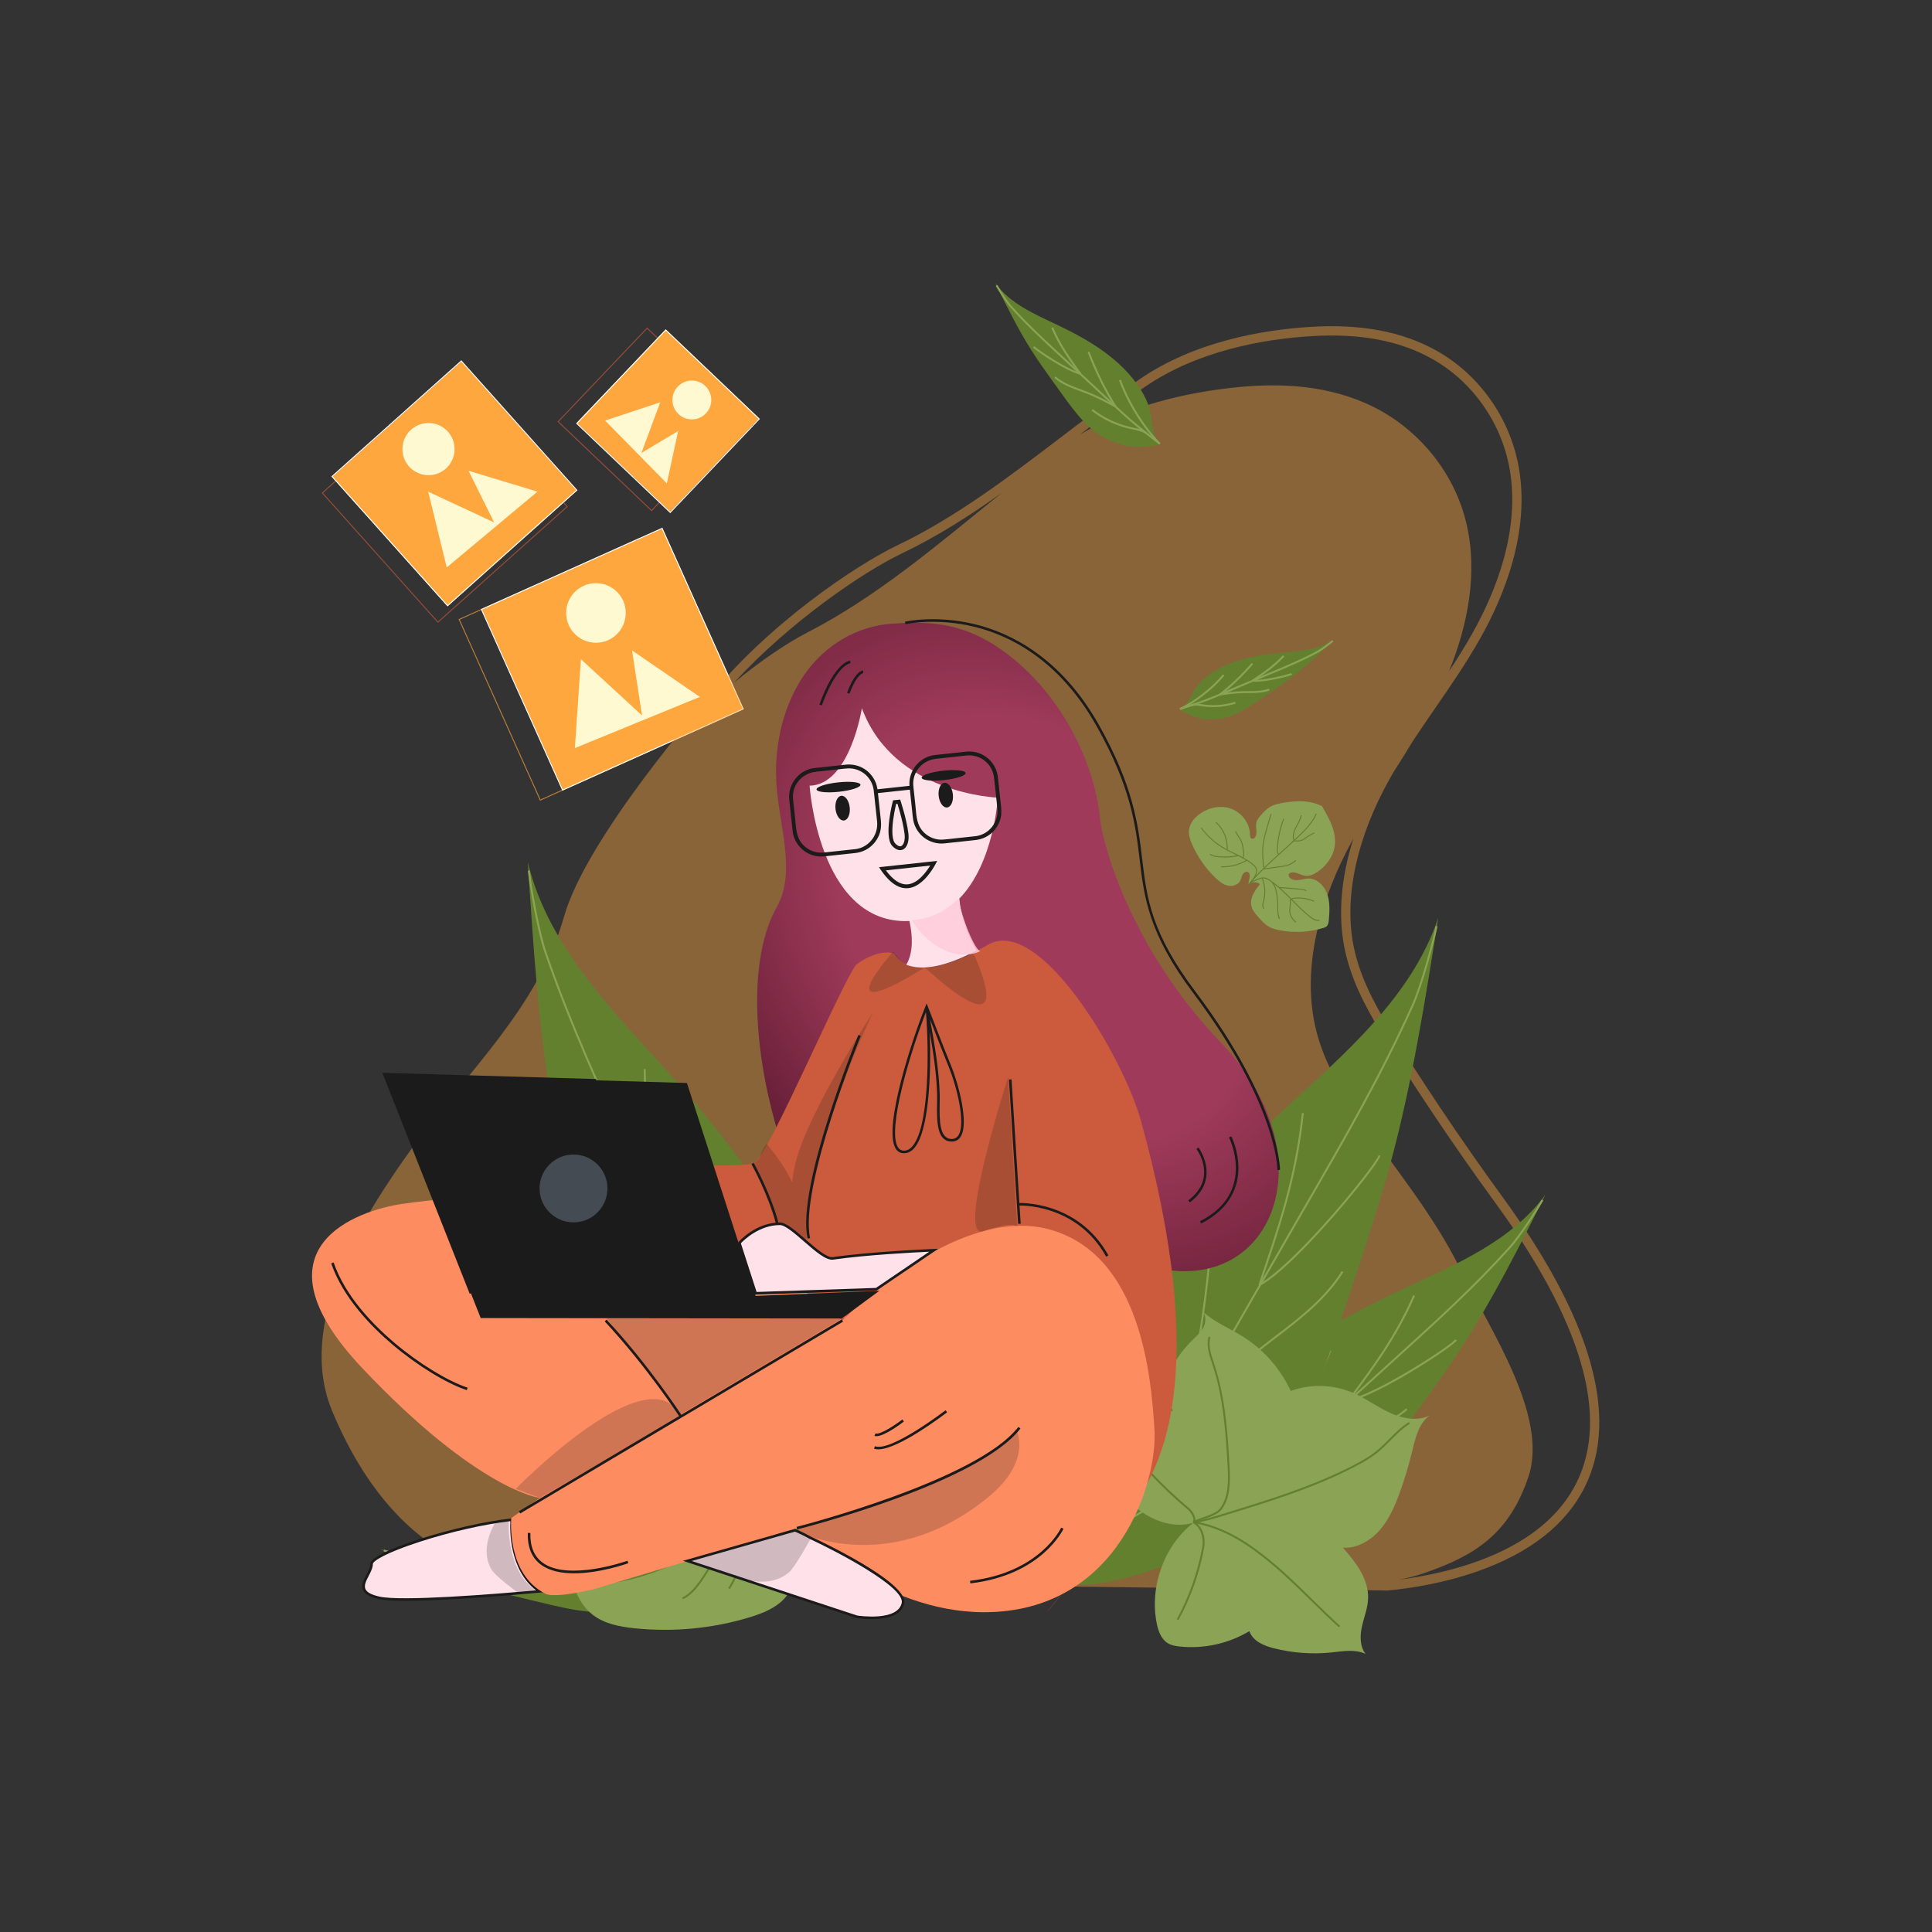 <svg width="648" height="648" viewBox="0 0 648 648" fill="none" xmlns="http://www.w3.org/2000/svg">
<rect x="0" y="0" width="648" height="648" fill="#333333" stroke="none"/>
<path opacity="0.65" d="M181.129 268.563L153.793 207.677L153.942 207.612L214.682 180.341L242.018 241.227L241.869 241.292L181.129 268.563ZM154.217 207.839L181.288 268.136L241.584 241.065L214.514 180.769L154.217 207.839Z" fill="#FFA73F"/>
<path d="M222.165 177.242L161.573 204.447L188.777 265.038L249.369 237.834L222.165 177.242Z" fill="#FFA73F"/>
<path d="M188.603 265.207L161.268 204.321L161.417 204.256L222.154 176.985L249.49 237.871L249.341 237.936L188.603 265.207ZM161.695 204.483L188.765 264.779L249.062 237.709L221.992 177.412L161.695 204.483Z" fill="white"/>
<path d="M199.885 215.58C205.404 215.58 209.877 211.106 209.877 205.588C209.877 200.069 205.404 195.595 199.885 195.595C194.367 195.595 189.893 200.069 189.893 205.588C189.893 211.106 194.367 215.58 199.885 215.58Z" fill="#FFF9D1"/>
<path d="M234.728 233.746L211.993 218.146L215.343 239.97L194.834 221.094L192.825 250.909L234.728 233.746Z" fill="#FFF9D1"/>
<path opacity="0.65" d="M146.859 208.912L146.753 208.792L107.892 165.318L108.012 165.211L151.486 126.35L151.593 126.47L190.454 169.944L190.334 170.051L146.859 208.912ZM108.349 165.344L146.885 208.455L189.997 169.918L151.46 126.807L108.349 165.344Z" fill="#CB5B3C"/>
<path d="M154.73 121.192L111.375 159.942L150.125 203.298L193.48 164.548L154.73 121.192Z" fill="#FFA73F"/>
<path d="M150.099 203.397L149.993 203.278L111.132 159.803L111.252 159.696L154.726 120.836L154.833 120.956L193.694 164.43L193.574 164.537L150.099 203.397ZM111.592 159.826L150.129 202.937L193.24 164.401L154.703 121.289L111.592 159.826Z" fill="white"/>
<path d="M143.723 159.379C148.555 159.379 152.471 155.462 152.471 150.631C152.471 145.799 148.555 141.883 143.723 141.883C138.892 141.883 134.975 145.799 134.975 150.631C134.975 155.462 138.892 159.379 143.723 159.379Z" fill="#FFF9D1"/>
<path d="M180.257 164.896L157.156 157.901L165.729 175.226L143.616 164.909L149.84 190.318L180.257 164.896Z" fill="#FFF9D1"/>
<path opacity="0.65" d="M218.557 171.493L186.971 141.423L217.041 109.836L248.628 139.906L218.557 171.493ZM187.427 141.41L218.544 171.033L248.168 139.916L217.051 110.293L187.427 141.41Z" fill="#CB5B3C"/>
<path d="M254.61 140.337L223.262 110.491L193.416 141.839L224.764 171.685L254.61 140.337Z" fill="#FFA73F"/>
<path d="M224.804 172.115L193.217 142.045L223.288 110.458L254.871 140.528L224.804 172.115ZM193.677 142.035L224.794 171.658L254.418 140.541L223.301 110.918L193.677 142.035Z" fill="white"/>
<path d="M232.049 140.665C235.646 140.665 238.561 137.749 238.561 134.152C238.561 130.555 235.646 127.64 232.049 127.64C228.452 127.64 225.536 130.555 225.536 134.152C225.536 137.749 228.452 140.665 232.049 140.665Z" fill="#FFF9D1"/>
<path d="M223.651 162.117L227.458 144.553L215.116 151.953L221.447 134.927L202.966 141.066L223.651 162.117Z" fill="#FFF9D1"/>
<path opacity="0.42" d="M503.554 400.905C490.481 383.02 474.848 359.685 465.536 344.163C460.65 336.017 455.858 327.068 453.905 316.83C450.817 300.656 455.084 281.021 465.925 261.543C466.398 260.69 466.884 259.848 467.373 259.006C469.56 255.555 471.738 252.098 473.857 248.592C476.322 244.85 478.846 241.182 481.331 237.576C486.518 230.05 491.884 222.267 496.536 214.005C504.52 199.821 513.229 178.369 509.403 156.729C506.512 140.38 496.277 125.803 482.025 117.738C470.477 111.203 456.519 108.556 439.354 109.648C423.41 110.662 400.522 114.55 382.051 127.319C373.225 133.42 364.477 140.085 356.018 146.529C338.58 159.813 320.546 173.551 301.233 182.765C287.058 189.527 257.088 209.657 237.009 234.881C237.009 234.881 196.827 280.474 189.171 307.46C180.51 338 156.563 359.63 138.656 384.432C120.748 409.235 99.199 444.113 111.472 473.432C134.058 527.388 171.069 530.582 186.047 530.025L465.458 533.463C473.387 532.701 484.26 530.978 495.334 527.112C513.109 520.905 525.308 511.334 531.584 498.662C543.228 475.172 533.797 442.283 503.554 400.905ZM271.071 211.987C263.998 215.629 255.293 221.483 246.175 228.981C264.633 208.844 289.309 191.908 302.574 185.581C314.144 180.06 325.212 172.977 335.952 165.35C314.931 182.308 294.341 200.008 271.071 211.987ZM415.164 129.856C397.687 131.576 378.293 136.213 362.235 145.719C369.308 140.344 376.55 134.917 383.827 129.885C401.711 117.521 424.003 113.75 439.551 112.762C456.092 111.712 469.483 114.226 480.489 120.453C493.941 128.067 503.603 141.831 506.331 157.273C509.995 178.006 501.549 198.735 493.818 212.476C491.382 216.808 488.731 221.02 486.01 225.138C492.383 209.482 495.762 191.873 491.79 175.362C487.507 157.548 475.046 143.655 460.773 136.527C446.498 129.396 430.573 128.336 415.164 129.856ZM528.791 497.275C517.434 520.192 487.251 527.501 469.278 529.831C472.155 529.293 475.084 528.531 478.094 527.479C494.729 521.659 506.163 514.554 512.646 495.289C519.528 474.838 499.488 445.61 490.241 426.549C480.991 407.485 467.704 391.807 455.994 374.797C450.004 366.094 444.298 356.763 441.544 345.97C436.441 325.973 442.289 304.132 451.303 286.228C452.152 284.54 453.039 282.878 453.937 281.226C449.858 294.072 448.75 306.475 450.84 317.416C452.887 328.134 457.828 337.375 462.863 345.766C472.22 361.36 487.918 384.792 501.04 402.745C530.534 443.109 539.871 474.913 528.791 497.275Z" fill="#FFA73F"/>
<path d="M390.608 523.289C397.247 516.971 396.518 506.234 398.708 497.21C400.111 491.437 402.871 486.084 406.102 481.137C421.317 457.835 446.307 443.559 471.083 432.073C488.326 424.08 506.823 416.321 518.309 400.762C509.545 418.184 500.755 435.647 490.189 451.977C484.681 460.488 478.707 468.669 472.732 476.841C469.606 481.121 466.479 485.401 463.301 489.642C457.446 497.463 451.374 505.203 444.061 511.58C436.749 517.956 427.839 521.799 418.647 524.423C412.808 526.092 395.173 525.81 390.553 523.182L390.608 523.289Z" fill="#63802E"/>
<path d="M390.961 523.289L390.569 522.774C400.415 515.277 411.538 506.652 419.369 499.521L463.21 459.581C465.125 457.838 467.017 456.121 468.886 454.423C481.769 442.736 493.935 431.698 506.036 418.31C509.6 414.367 515.461 405.204 517.075 402.327L517.639 402.645C516.019 405.541 510.112 414.769 506.516 418.744C494.395 432.154 482.216 443.203 469.32 454.903C467.451 456.6 465.559 458.314 463.644 460.061L419.803 500C411.956 507.147 400.82 515.782 390.961 523.289Z" fill="#8BA355"/>
<path d="M390.99 523.263L390.537 522.8C402.816 510.796 415.28 491.252 421.553 474.167L422.162 474.391C415.86 491.557 403.335 511.197 390.99 523.263Z" fill="#8BA355"/>
<path d="M400.655 515.746L400.224 515.26C402.943 512.853 407.692 511.923 411.509 511.175C412.066 511.065 412.604 510.961 413.113 510.854C423.782 508.638 434.066 503.914 442.85 497.201L443.242 497.716C434.38 504.487 424.006 509.25 413.243 511.489C412.734 511.596 412.193 511.7 411.632 511.81C407.897 512.542 403.244 513.456 400.655 515.746Z" fill="#8BA355"/>
<path d="M425.444 494.667L424.903 494.314C432.734 482.326 439.409 469.139 445.908 452.809L446.511 453.049C439.992 469.418 433.301 482.643 425.444 494.667Z" fill="#8BA355"/>
<path d="M425.409 494.965L425.098 494.395C430.871 491.246 438.54 487.228 446.663 484.111C448.429 483.434 450.247 482.786 452.009 482.157C458.888 479.701 465.999 477.165 471.64 472.366L472.058 472.859C466.323 477.735 459.157 480.294 452.223 482.766C450.467 483.392 448.649 484.043 446.893 484.717C438.806 487.821 431.163 491.826 425.409 494.965Z" fill="#8BA355"/>
<path d="M452.625 469.894L452.103 469.508C460.903 457.65 467.856 448.286 473.999 434.41L474.592 434.672C468.42 448.614 461.45 458.003 452.625 469.894Z" fill="#8BA355"/>
<path d="M452.427 470.02L452.304 469.385C456.328 468.614 464.023 464.93 473.419 459.28C481.759 454.261 487.662 449.991 488.064 449.252L488.634 449.563C487.539 451.569 462.205 468.148 452.427 470.02Z" fill="#8BA355"/>
<path d="M361.367 531.373C367.678 519.822 361.983 505.459 361.03 492.156C360.421 483.644 361.853 475.114 364.105 466.936C374.712 428.402 402.641 397.937 431.503 371.378C451.588 352.894 473.494 334.183 482.391 307.878C478.03 335.544 473.656 363.278 466.353 390.238C462.546 404.294 457.955 418.096 453.363 431.889C450.959 439.111 448.559 446.336 446.07 453.529C441.486 466.787 436.571 480.035 429.362 491.955C422.153 503.875 411.645 513.034 400.224 520.648C392.97 525.486 368.725 532.824 361.254 531.25L361.367 531.373Z" fill="#63802E"/>
<path d="M361.733 531.136L361.202 530.764C371.391 516.194 382.832 499.524 390.417 486.337L432.896 412.514C434.753 409.29 436.587 406.115 438.404 402.972C450.908 381.345 462.717 360.917 473.409 337.303C476.562 330.341 480.573 315.226 481.519 310.583L482.154 310.713C481.205 315.378 477.171 330.567 474.002 337.572C463.301 361.215 451.481 381.656 438.968 403.299C437.151 406.442 435.317 409.617 433.46 412.841L390.981 486.664C383.379 499.867 371.929 516.553 361.733 531.136Z" fill="#8BA355"/>
<path d="M361.752 531.101L361.179 530.796C372.73 508.985 381.228 476.773 382.323 450.639L382.971 450.665C381.873 476.889 373.345 509.211 361.752 531.101Z" fill="#8BA355"/>
<path d="M371.683 516.582L371.126 516.252C373.773 511.803 379.841 508.46 384.718 505.774C385.434 505.378 386.124 504.999 386.772 504.633C400.412 496.919 412.426 485.945 421.514 472.897L422.046 473.267C412.902 486.392 400.817 497.434 387.089 505.197C386.441 505.563 385.748 505.945 385.029 506.341C380.224 508.988 374.239 512.283 371.683 516.582Z" fill="#8BA355"/>
<path d="M396.346 476.934L395.721 476.763C401.183 456.931 404.54 435.961 406.283 410.77L406.931 410.816C405.185 436.049 401.825 457.06 396.346 476.934Z" fill="#8BA355"/>
<path d="M396.459 477.301L395.99 476.853C402.502 470.02 411.23 461.172 420.97 453.36C423.086 451.662 425.292 449.978 427.424 448.348C435.767 441.972 444.392 435.378 450.023 426.322L450.574 426.666C444.881 435.822 436.208 442.454 427.819 448.863C425.691 450.49 423.487 452.171 421.378 453.866C411.668 461.655 402.959 470.48 396.459 477.301Z" fill="#8BA355"/>
<path d="M422.677 431.144L422.065 430.933C428.914 410.851 434.325 394.992 436.655 373.31L437.3 373.378C434.96 395.131 429.54 411.023 422.677 431.144Z" fill="#8BA355"/>
<path d="M422.525 431.322L422.214 430.751C427.395 427.929 436.321 419.509 446.708 407.654C455.22 397.937 462.121 388.819 462.38 387.459L463.015 387.582C462.698 389.241 455.304 398.821 447.194 408.081C441.068 415.083 429.708 427.411 422.525 431.322Z" fill="#8BA355"/>
<path d="M400.253 510.77C390.54 518.329 385.557 531.875 387.928 544.275C388.437 546.935 389.429 549.767 391.687 551.144C392.85 551.853 394.217 552.086 395.559 552.232C403.662 553.13 412.008 551.302 419.039 547.094C420.196 550.418 423.847 551.966 427.155 552.812C433.483 554.429 440.07 554.915 446.537 554.241C450.392 553.839 454.468 553.065 458.013 554.717C456.059 552.213 456.111 548.623 456.808 545.503C457.504 542.379 458.752 539.356 458.868 536.152C459.105 529.614 454.695 523.95 450.418 519.106C455.113 519.388 459.63 516.806 462.772 513.206C465.912 509.607 467.869 505.071 469.515 500.522C471.138 496.041 472.515 491.459 473.636 486.813C474.718 482.323 475.849 477.31 479.562 474.744C475.363 476.792 470.318 475.778 466.064 473.801C461.81 471.825 457.971 468.948 453.658 467.111C447.107 464.321 439.581 464.107 432.926 466.521C429.475 459.128 423.935 452.787 417.176 448.491C412.523 445.536 407.274 443.498 403.195 439.736C404.514 440.983 404.55 443.2 403.795 444.865C403.04 446.527 401.669 447.784 400.38 449.045C397.185 452.174 394.23 455.729 392.656 459.986C391.081 464.243 391.062 469.327 393.469 473.173C389.821 473.934 385.91 471.371 382.417 472.697C380.48 473.432 379.129 475.211 377.518 476.546C374.687 478.895 370.844 479.883 367.267 479.183C371.502 484.84 371.958 492.61 375.37 498.834C380.039 507.348 390.974 513.372 400.053 510.812L400.253 510.77Z" fill="#8BA355"/>
<path d="M400.312 510.848L400.231 510.206C403.649 509.772 406.782 508.803 410.1 507.776L411.299 507.407C425.742 502.978 440.679 498.396 454.348 491.246C456.798 489.963 459.387 488.518 461.723 486.619C463.213 485.407 464.603 484.004 465.951 482.643C467.976 480.599 470.069 478.486 472.557 476.967L472.894 477.521C470.474 478.998 468.41 481.085 466.411 483.1C465.053 484.471 463.647 485.89 462.131 487.121C459.749 489.055 457.128 490.523 454.646 491.819C440.925 498.996 425.96 503.587 411.486 508.026L410.291 508.395C406.947 509.432 403.788 510.407 400.312 510.848Z" fill="#63802E"/>
<path d="M449.064 545.814C445.811 542.885 442.633 539.765 439.558 536.745C435.352 532.617 431.001 528.347 426.416 524.524C419.46 518.724 410.906 512.565 400.221 510.844L400.325 510.206C411.162 511.949 419.807 518.17 426.831 524.028C431.435 527.867 435.796 532.144 440.011 536.285C443.083 539.298 446.255 542.415 449.498 545.334L449.064 545.814Z" fill="#63802E"/>
<path d="M395.257 543.41L394.687 543.098C398.789 535.591 401.666 527.482 403.237 518.993C403.61 516.981 403.435 512.678 400.111 510.809L400.428 510.245C403.594 512.027 404.433 516.09 403.876 519.11C402.295 527.666 399.395 535.841 395.257 543.41Z" fill="#63802E"/>
<path d="M400.445 510.799L400.095 510.255C400.211 510.18 400.279 510.031 400.292 509.814C400.351 508.868 399.443 507.203 398.387 506.318C389.338 498.749 381.215 490.024 374.243 480.385L374.768 480.006C381.708 489.603 389.795 498.289 398.802 505.822C400.033 506.853 401.012 508.7 400.937 509.856C400.905 510.397 400.652 510.666 400.445 510.799Z" fill="#63802E"/>
<path d="M400.425 510.812L400.121 510.242C401.015 509.765 402.188 509.364 403.429 508.943C405.619 508.197 408.101 507.348 409.18 505.949C412.083 502.184 412.034 496.796 411.736 491.599C411.159 481.574 410.44 469.097 406.737 457.925L406.513 457.255C405.525 454.306 404.501 451.258 405.369 448.296L405.992 448.478C405.178 451.245 406.17 454.196 407.126 457.051L407.349 457.725C411.078 468.977 411.801 481.5 412.378 491.563C412.682 496.88 412.727 502.404 409.688 506.347C408.49 507.902 405.911 508.78 403.633 509.558C402.418 509.97 401.271 510.362 400.425 510.812Z" fill="#63802E"/>
<path d="M264.591 519.926C258.814 514.428 259.449 505.084 257.541 497.23C256.32 492.205 253.919 487.545 251.106 483.243C237.865 462.964 216.118 450.538 194.552 440.543C179.545 433.587 163.448 426.834 153.45 413.294C161.077 428.458 168.726 443.653 177.921 457.867C182.717 465.274 187.917 472.392 193.114 479.507C195.835 483.233 198.557 486.956 201.321 490.649C206.417 497.453 211.702 504.193 218.065 509.739C224.428 515.286 232.185 518.633 240.184 520.917C245.265 522.369 260.613 522.126 264.637 519.839L264.591 519.926Z" fill="#63802E"/>
<path d="M264.258 519.958C255.678 513.427 245.987 505.91 239.154 499.686L201 464.927C199.334 463.408 197.685 461.914 196.056 460.436C184.835 450.256 174.234 440.64 163.688 428.97C160.558 425.506 155.416 417.471 154.004 414.95L154.571 414.633C155.97 417.134 161.07 425.104 164.171 428.532C174.698 440.18 185.286 449.787 196.493 459.954C198.123 461.431 199.769 462.928 201.437 464.444L239.591 499.203C246.405 505.411 256.083 512.918 264.653 519.44L264.258 519.958Z" fill="#8BA355"/>
<path d="M264.228 519.933C253.481 509.429 242.576 492.331 237.09 477.385L237.699 477.161C243.152 492.023 253.997 509.027 264.682 519.469L264.228 519.933Z" fill="#8BA355"/>
<path d="M255.817 513.391C253.575 511.405 249.532 510.614 246.285 509.976C245.796 509.879 245.326 509.788 244.882 509.694C235.509 507.747 226.473 503.6 218.758 497.7L219.15 497.185C226.79 503.023 235.733 507.131 245.015 509.059C245.456 509.15 245.926 509.244 246.412 509.338C249.736 509.989 253.877 510.799 256.252 512.902L255.817 513.391Z" fill="#8BA355"/>
<path d="M234.236 495.04C227.399 484.575 221.574 473.063 215.901 458.813L216.503 458.573C222.16 472.784 227.966 484.257 234.78 494.687L234.236 495.04Z" fill="#8BA355"/>
<path d="M234.284 495.315C229.275 492.584 222.627 489.101 215.59 486.399C214.06 485.812 212.479 485.248 210.95 484.701C204.914 482.546 198.67 480.32 193.674 476.069L194.095 475.577C199.001 479.75 205.186 481.956 211.167 484.092C212.699 484.639 214.284 485.203 215.82 485.793C222.893 488.505 229.567 492 234.592 494.745L234.284 495.315Z" fill="#8BA355"/>
<path d="M210.584 473.484C202.902 463.132 196.833 454.958 191.461 442.824L192.054 442.561C197.397 454.63 203.446 462.779 211.105 473.098L210.584 473.484Z" fill="#8BA355"/>
<path d="M210.785 473.607C202.267 471.977 180.199 457.53 179.243 455.777L179.814 455.466C180.494 456.714 202.322 471.323 210.908 472.969L210.785 473.607Z" fill="#8BA355"/>
<path d="M228.993 526.131C223.745 525.813 220.093 520.837 215.797 517.69C213.046 515.678 209.855 514.35 206.612 513.378C191.322 508.787 175.083 511.768 159.972 515.895C149.455 518.769 138.471 522.207 127.682 519.631C137.969 524.028 148.282 528.438 158.954 531.691C164.517 533.385 170.165 534.762 175.806 536.139C178.76 536.858 181.715 537.581 184.677 538.264C190.136 539.528 195.664 540.678 201.227 540.769C206.79 540.86 212.12 539.249 217.122 537.001C220.301 535.572 227.931 528.927 228.984 526.066L228.993 526.131Z" fill="#63802E"/>
<path d="M212.09 526.928C210.499 526.928 208.98 526.905 207.571 526.85L173.573 525.551C172.089 525.496 170.625 525.441 169.177 525.389C159.194 525.029 149.762 524.686 139.482 523.289C136.423 522.871 130.407 521.005 128.621 520.334L128.848 519.728C130.614 520.393 136.556 522.236 139.569 522.648C149.818 524.041 159.233 524.384 169.199 524.744C170.647 524.796 172.112 524.851 173.596 524.906L207.593 526.205C213.658 526.435 221.723 526.105 228.812 525.752L228.844 526.4C223.388 526.668 217.355 526.928 212.09 526.928Z" fill="#8BA355"/>
<path d="M228.805 526.396C218.911 525.671 206.132 521.682 197.005 516.475L197.326 515.912C206.378 521.076 219.047 525.029 228.854 525.748L228.805 526.396Z" fill="#8BA355"/>
<path d="M196.461 534.519L196.428 533.871C202.743 533.566 208.977 531.84 214.459 528.875C214.718 528.736 214.993 528.58 215.279 528.425C217.242 527.333 219.688 525.965 221.807 526.024L221.791 526.672C219.84 526.61 217.488 527.935 215.593 528.988C215.304 529.147 215.029 529.303 214.767 529.445C209.2 532.458 202.869 534.211 196.461 534.519Z" fill="#8BA355"/>
<path d="M203.09 526.594C195.19 524.222 187.356 520.898 178.436 516.122L178.741 515.552C187.622 520.305 195.417 523.616 203.277 525.975L203.09 526.594Z" fill="#8BA355"/>
<path d="M174.701 534.279C174.675 534.279 174.652 534.279 174.626 534.279L174.629 533.631C174.652 533.631 174.678 533.631 174.701 533.631C178.9 533.631 182.921 532.128 186.812 530.673C187.816 530.297 188.856 529.908 189.88 529.552C194.607 527.909 199.458 526.834 203.158 526.082L203.287 526.717C199.607 527.466 194.782 528.538 190.094 530.164C189.077 530.518 188.04 530.906 187.039 531.279C183.092 532.753 179.013 534.279 174.701 534.279Z" fill="#8BA355"/>
<path d="M182.02 525.784C173.745 523.83 167.207 522.291 159.33 518.452L159.615 517.869C167.427 521.672 173.933 523.208 182.169 525.152L182.02 525.784Z" fill="#8BA355"/>
<path d="M159.47 530.249C159.078 530.249 158.809 530.226 158.689 530.181L158.925 529.578C159.849 529.899 176.872 528.033 181.936 525.191L182.253 525.755C177.733 528.288 163.147 530.249 159.47 530.249Z" fill="#8BA355"/>
<path d="M276.91 522.907C271.69 510.825 278.688 497.045 280.866 483.891C282.259 475.47 281.621 466.845 280.134 458.492C273.129 419.143 248.132 386.227 221.849 357.119C203.556 336.86 183.475 316.205 177.043 289.189C178.828 317.141 180.623 345.157 185.409 372.681C187.9 387.028 191.199 401.196 194.494 415.355C196.221 422.768 197.944 430.185 199.759 437.575C203.099 451.202 206.77 464.846 212.848 477.382C218.927 489.917 228.543 500.007 239.212 508.644C245.99 514.133 269.451 523.678 277.039 522.8L276.91 522.907Z" fill="#63802E"/>
<path d="M276.57 522.638C267.763 507.18 257.904 489.509 251.557 475.651L216.079 398.222C214.53 394.839 212.994 391.509 211.475 388.21C201.016 365.504 191.134 344.062 182.661 319.532C180.15 312.265 177.539 296.768 177.024 292.034L177.669 291.963C178.18 296.674 180.779 312.096 183.274 319.318C191.737 343.816 201.609 365.248 212.061 387.935C213.581 391.233 215.116 394.564 216.665 397.947L252.143 475.376C258.481 489.208 268.33 506.866 277.13 522.311L276.57 522.638Z" fill="#8BA355"/>
<path d="M276.55 522.599C267.028 499.734 261.523 466.761 262.848 440.549L263.496 440.582C262.174 466.703 267.66 499.563 277.15 522.346L276.55 522.599Z" fill="#8BA355"/>
<path d="M268.003 507.225C265.855 502.709 260.201 498.876 255.659 495.795C254.978 495.334 254.327 494.891 253.715 494.466C240.764 485.469 229.748 473.358 221.859 459.445L222.423 459.124C230.267 472.953 241.215 484.989 254.087 493.935C254.696 494.359 255.351 494.8 256.028 495.26C260.635 498.383 266.37 502.271 268.593 506.947L268.003 507.225Z" fill="#8BA355"/>
<path d="M247.105 465.468C243.489 445.173 242.08 423.944 242.673 398.653L243.321 398.669C242.728 423.915 244.134 445.105 247.743 465.355L247.105 465.468Z" fill="#8BA355"/>
<path d="M246.959 465.824C241.117 458.434 233.264 448.84 224.312 440.19C222.368 438.31 220.33 436.431 218.36 434.614C210.6 427.456 202.574 420.053 197.753 410.411L198.333 410.122C203.103 419.661 211.083 427.022 218.8 434.141C220.774 435.961 222.811 437.841 224.762 439.726C233.74 448.406 241.613 458.019 247.468 465.426L246.959 465.824Z" fill="#8BA355"/>
<path d="M225.118 417.442C220.145 396.774 216.215 380.451 215.894 358.574L216.542 358.564C216.86 380.37 220.783 396.66 225.747 417.289L225.118 417.442Z" fill="#8BA355"/>
<path d="M225.251 417.636C218.463 413.077 208.29 399.751 202.83 392.215C195.608 382.245 189.132 372.023 188.97 370.342L189.614 370.28C189.747 371.66 195.78 381.377 203.355 391.836C212.602 404.601 220.715 413.81 225.611 417.098L225.251 417.636Z" fill="#8BA355"/>
<path d="M271.92 518.15C271.042 514.888 273.654 509.866 276.949 509.182C279.823 516.297 283.681 524.332 291.124 526.416C294.905 527.475 298.871 526.717 302.661 525.956C307.314 525.019 312.07 524.044 316.094 521.627C318.923 519.929 321.282 517.577 323.462 515.124C332.913 504.491 339.565 491.433 342.637 477.476C342.873 476.393 343.093 475.272 342.86 474.174C342.416 472.078 340.495 470.61 338.703 469.366C331.831 464.584 324.544 459.882 316.35 458.45C308.156 457.018 298.806 459.698 294.947 466.797C293.502 469.457 292.922 472.505 291.759 475.302C290.596 478.098 288.593 480.819 285.609 481.551C284.446 481.837 283.001 481.697 282.288 480.712C281.747 479.964 281.799 478.953 282.049 478.088C283.344 473.558 288.681 471.624 291.461 467.843C293.81 464.648 294.14 460.385 293.865 456.373C293.175 446.385 288.852 436.208 280.798 429.899C270.119 421.537 255.471 421.381 242.08 421.628C231.083 428.616 224.921 440.964 220.605 453.224C219.338 456.817 218.178 460.53 218.214 464.376C218.25 468.332 219.549 472.198 220.835 475.985C221.707 478.548 222.65 481.231 224.649 483.103C228.268 486.496 234.926 486.959 236.364 491.638C236.653 492.58 236.617 493.705 235.921 494.369C234.728 495.506 232.742 494.596 231.236 493.802C221.454 488.657 208.821 490.76 200.886 497.917C192.952 505.074 189.666 516.547 191.351 527.265C192.203 532.692 194.439 538.251 198.881 541.66C202.762 544.641 207.791 545.597 212.615 546.105C225.718 547.482 239.008 546.228 251.437 542.441C255.74 541.129 260.097 539.415 263.101 536.142C266.104 532.87 267.365 527.657 264.948 523.772C263.849 522.006 262.122 520.678 261.008 518.918C259.893 517.159 259.615 514.551 261.257 513.362C262.916 512.16 265.362 513.18 266.947 514.577C268.534 515.973 269.895 517.788 271.898 518.445L271.92 518.15Z" fill="#8BA355"/>
<path d="M271.57 517.033L270.922 517.017C270.997 513.958 271.272 510.877 271.732 507.864C271.982 506.231 272.332 504.364 273.32 502.838C274.59 500.881 276.722 499.721 278.621 498.788C287.106 494.615 296.46 492.114 305.506 489.694C312.725 487.763 320.19 485.767 327.169 482.932C329.978 481.791 333.315 480.09 334.203 477.045L334.825 477.226C333.863 480.541 330.357 482.336 327.415 483.531C320.4 486.379 312.916 488.381 305.678 490.319C296.661 492.729 287.339 495.224 278.909 499.372C277.088 500.266 275.044 501.377 273.864 503.195C272.947 504.611 272.623 506.328 272.371 507.964C271.917 510.948 271.645 514 271.57 517.033Z" fill="#63802E"/>
<path d="M271.395 518.015C266.442 504.018 263.218 489.337 260.098 475.136C258.542 468.05 256.932 460.725 255.127 453.574C253.174 445.831 250.643 436.985 245.307 429.99L245.822 429.598C251.233 436.691 253.786 445.613 255.756 453.415C257.564 460.576 259.174 467.908 260.729 474.997C263.843 489.179 267.067 503.84 272.005 517.797L271.395 518.015Z" fill="#63802E"/>
<path d="M203.339 531.227L203.261 530.582C212.33 529.487 221.282 526.584 229.152 522.184C232.768 520.163 236.258 517.778 239.634 515.474C245.151 511.706 250.86 507.808 257.259 505.395C258.74 504.837 260.341 504.342 261.983 504.494C265.029 504.779 267.329 507.203 268.463 509.377C268.719 509.869 269.011 510.394 269.312 510.938C270.495 513.073 271.833 515.494 272.144 517.648L271.502 517.742C271.211 515.708 269.902 513.339 268.745 511.253C268.441 510.702 268.149 510.174 267.89 509.678C266.834 507.656 264.711 505.404 261.922 505.142C260.409 504.996 258.896 505.472 257.486 506.004C251.158 508.392 245.482 512.267 239.997 516.012C236.608 518.325 233.105 520.72 229.463 522.755C221.529 527.19 212.492 530.122 203.339 531.227Z" fill="#63802E"/>
<path d="M244.827 532.964L244.273 532.63C248.673 525.321 250.971 516.893 250.922 508.262L251.57 508.259C251.619 517.007 249.289 525.551 244.827 532.964Z" fill="#63802E"/>
<path d="M229.071 536.392L228.796 535.805C231.333 534.613 233.199 532.303 234.693 530.2C238.289 525.136 241.082 519.56 243 513.631L243.616 513.832C241.678 519.822 238.853 525.457 235.221 530.576C233.679 532.747 231.744 535.135 229.071 536.392Z" fill="#63802E"/>
<path d="M233.134 519.628C232.094 519.395 231.138 518.902 230.212 518.429C230.04 518.342 229.868 518.254 229.697 518.167C222.3 514.463 213.331 513.838 205.698 516.492L205.484 515.879C213.276 513.167 222.436 513.809 229.985 517.587C230.16 517.674 230.332 517.762 230.507 517.852C231.394 518.309 232.315 518.779 233.277 518.996L233.134 519.628Z" fill="#63802E"/>
<path d="M266.464 498.986L265.865 498.74L271.625 484.656C272.617 482.235 273.638 479.731 274.146 477.123C274.681 474.375 274.639 471.459 274.026 468.692L274.658 468.553C275.29 471.407 275.332 474.414 274.781 477.249C274.26 479.922 273.226 482.456 272.225 484.905L266.464 498.986Z" fill="#63802E"/>
<path d="M247.206 511.317C246.483 509.552 244.529 508.57 242.592 507.711C239.488 506.338 236.277 504.922 232.875 504.598C231.3 504.449 229.68 504.539 228.116 504.63C226.133 504.743 224.082 504.86 222.07 504.494L222.186 503.856C224.124 504.209 226.136 504.092 228.08 503.982C229.671 503.891 231.313 503.797 232.937 503.953C236.442 504.287 239.702 505.725 242.854 507.118C244.912 508.029 246.992 509.082 247.805 511.071L247.206 511.317Z" fill="#63802E"/>
<path d="M265.035 498.526C258.827 495.775 252.409 492.934 246.768 488.884C241.95 485.423 237.767 481.127 233.721 476.97L224.308 467.302L224.772 466.852L234.184 476.52C238.211 480.657 242.375 484.934 247.144 488.359C252.73 492.37 259.119 495.198 265.298 497.936L265.035 498.526Z" fill="#63802E"/>
<path d="M259.884 480.249C259.142 480.249 258.251 479.928 257.22 479.29C248.453 473.853 240.7 467.066 234.174 459.115L234.677 458.703C241.157 466.599 248.858 473.341 257.564 478.739C259.012 479.637 260.081 479.834 260.746 479.332L261.138 479.847C260.784 480.116 260.366 480.249 259.884 480.249Z" fill="#63802E"/>
<path d="M257.412 462.928C256.705 462.15 256.848 460.991 257.833 459.481C258.811 457.981 259.858 456.182 260.198 454.219C260.464 452.67 260.292 451.031 260.123 449.446C260.088 449.116 260.055 448.789 260.023 448.461C259.77 445.772 259.767 443.054 260.01 440.381L260.655 440.439C260.412 443.07 260.415 445.75 260.668 448.397C260.697 448.721 260.733 449.048 260.768 449.375C260.94 451.002 261.118 452.686 260.836 454.326C260.48 456.406 259.391 458.279 258.377 459.834C257.574 461.065 257.412 461.959 257.894 462.491L257.412 462.928Z" fill="#63802E"/>
<path d="M256.3 460.906C252.934 460.083 249.856 457.491 246.891 452.981C246.392 452.223 245.906 451.439 245.433 450.681C243.768 448.005 242.044 445.238 239.621 443.2L240.039 442.704C242.543 444.81 244.293 447.622 245.984 450.341C246.454 451.096 246.94 451.876 247.436 452.628C250.306 456.996 253.255 459.497 256.456 460.281L256.3 460.906Z" fill="#63802E"/>
<path d="M298.155 517.7C297.186 517.7 296.133 517.36 295.145 516.715C294.228 516.116 293.45 515.341 292.698 514.59C292.53 514.425 292.365 514.256 292.196 514.091C286.999 509.007 280.195 505.69 273.035 504.75L273.119 504.108C280.416 505.067 287.349 508.45 292.647 513.628C292.815 513.793 292.984 513.961 293.152 514.13C293.881 514.859 294.633 515.61 295.495 516.171C296.651 516.926 297.892 517.214 298.903 516.961L299.062 517.59C298.773 517.665 298.469 517.7 298.155 517.7Z" fill="#63802E"/>
<path d="M288.823 495.247L288.289 494.881L299.107 479.002C300.368 477.152 301.796 475.055 303.974 473.895L304.278 474.469C302.243 475.554 300.86 477.579 299.642 479.368L288.823 495.247Z" fill="#63802E"/>
<path d="M314.562 509.756C312.164 509.289 309.825 508.521 307.609 507.472C306.167 506.788 304.767 505.981 303.413 505.197C302.749 504.815 302.065 504.419 301.385 504.044C297.024 501.64 292.374 499.799 287.569 498.571C286.87 498.393 285.382 498.247 284.035 498.238C283.811 498.26 283.552 498.286 283.254 498.315C282.606 498.377 281.631 498.474 281.459 498.549L281.132 497.988C281.132 497.988 281.132 497.988 281.135 497.988C281.64 497.683 282.768 497.583 283.963 497.593C284.433 497.541 284.874 497.486 284.981 497.437L285.091 497.628C286.231 497.693 287.271 497.826 287.725 497.943C292.582 499.184 297.283 501.043 301.693 503.473C302.38 503.852 303.066 504.248 303.734 504.633C305.078 505.408 306.465 506.211 307.884 506.882C310.052 507.909 312.339 508.661 314.685 509.117L314.562 509.756Z" fill="#63802E"/>
<path d="M303.86 491.463C303.287 489.648 304.006 487.789 304.784 486.211C307.431 480.836 311.354 476.066 316.13 472.424L316.522 472.94C311.824 476.523 307.965 481.211 305.364 486.499C304.644 487.964 303.974 489.674 304.476 491.272L303.86 491.463Z" fill="#63802E"/>
<path d="M318.991 498.918C316.82 498.918 314.74 498.448 312.906 497.515C311.617 496.857 310.434 495.963 309.294 495.101C307.486 493.734 305.775 492.444 303.692 492.01L303.825 491.375C306.054 491.842 307.901 493.235 309.686 494.586C310.807 495.432 311.967 496.31 313.204 496.942C316.551 498.649 320.967 498.698 325.017 497.065L325.26 497.667C323.174 498.5 321.042 498.918 318.991 498.918Z" fill="#63802E"/>
<path d="M395.698 237.871C398.384 236.672 399.317 233.345 400.95 230.85C401.993 229.253 403.403 227.931 404.912 226.781C412.018 221.363 421.109 219.727 429.838 218.914C435.913 218.347 442.341 217.984 447.486 214.511C442.963 218.839 438.43 223.181 433.48 226.988C430.9 228.971 428.215 230.805 425.529 232.635C424.122 233.594 422.716 234.553 421.3 235.496C418.689 237.233 416.022 238.924 413.126 240.068C410.229 241.212 407.122 241.419 404.057 241.225C402.113 241.101 396.806 239.125 395.691 237.832L395.698 237.871Z" fill="#63802E"/>
<path d="M395.873 238.117L395.675 237.499C399.453 236.29 403.736 234.877 406.866 233.562L424.417 226.184C425.185 225.864 425.94 225.546 426.689 225.235C431.834 223.084 436.697 221.052 441.784 218.308C443.209 217.537 445.967 215.415 446.799 214.686L447.227 215.172C446.42 215.878 443.624 218.052 442.095 218.875C436.979 221.635 432.103 223.673 426.941 225.831C426.193 226.142 425.438 226.46 424.673 226.781L407.122 234.158C403.963 235.486 399.664 236.906 395.873 238.117Z" fill="#8BA355"/>
<path d="M395.909 238.104L395.636 237.515C400.613 235.214 406.451 230.662 410.164 226.191L410.663 226.606C406.895 231.145 400.966 235.765 395.909 238.104Z" fill="#8BA355"/>
<path d="M406.98 237.165C405.907 237.165 404.838 237.094 403.782 236.948C403.616 236.925 403.441 236.899 403.257 236.873C402.074 236.698 400.6 236.478 399.628 236.87L399.385 236.271C400.522 235.811 402.09 236.044 403.354 236.232C403.532 236.258 403.707 236.284 403.869 236.306C407.304 236.776 410.887 236.455 414.234 235.376L414.432 235.992C412.024 236.77 409.494 237.165 406.98 237.165Z" fill="#8BA355"/>
<path d="M409.445 233.128L409.053 232.613C412.698 229.836 416.123 226.573 419.833 222.342L420.319 222.769C416.58 227.03 413.123 230.322 409.445 233.128Z" fill="#8BA355"/>
<path d="M409.303 233.254L409.199 232.616C411.292 232.282 414.052 231.887 416.855 231.819C417.464 231.803 418.073 231.803 418.689 231.803C421.012 231.799 423.416 231.793 425.603 230.963L425.833 231.569C423.536 232.444 421.074 232.447 418.692 232.451C418.083 232.451 417.477 232.454 416.875 232.467C414.108 232.535 411.373 232.924 409.303 233.254Z" fill="#8BA355"/>
<path d="M420.315 228.556L419.953 228.018C423.876 225.384 426.977 223.301 430.308 219.782L430.777 220.229C427.398 223.8 424.275 225.899 420.315 228.556Z" fill="#8BA355"/>
<path d="M421.083 228.67C420.701 228.67 420.364 228.65 420.085 228.608L420.183 227.966C423.228 228.433 432.375 226.188 432.994 225.76L433.415 226.249C432.789 226.816 424.796 228.67 421.083 228.67Z" fill="#8BA355"/>
<path d="M389.066 148.949C386.195 146.166 386.555 141.484 385.638 137.538C385.048 135.014 383.865 132.665 382.476 130.494C375.931 120.266 365.086 113.935 354.32 108.825C346.829 105.268 338.791 101.807 333.84 94.974C337.595 102.611 341.357 110.267 345.902 117.434C348.271 121.17 350.847 124.763 353.419 128.353C354.767 130.232 356.115 132.114 357.482 133.977C360.006 137.412 362.624 140.817 365.786 143.626C368.952 146.438 372.824 148.149 376.822 149.332C379.362 150.083 387.057 150.031 389.085 148.904L389.066 148.949Z" fill="#63802E"/>
<path d="M388.8 149.092C384.526 145.777 379.699 141.961 376.297 138.802L357.33 121.199C356.504 120.431 355.684 119.676 354.874 118.927C349.291 113.769 344.02 108.893 338.778 102.987C337.216 101.227 334.666 97.158 333.966 95.885L334.533 95.573C335.259 96.895 337.796 100.907 339.26 102.559C344.48 108.443 349.742 113.306 355.311 118.454C356.121 119.203 356.938 119.958 357.767 120.729L376.734 138.332C380.12 141.471 384.931 145.278 389.195 148.583L388.8 149.092Z" fill="#8BA355"/>
<path d="M388.771 149.063C383.415 143.733 378.014 135.085 375.325 127.546L375.934 127.329C378.591 134.784 383.933 143.334 389.228 148.606L388.771 149.063Z" fill="#8BA355"/>
<path d="M384.591 145.751C383.509 144.776 381.51 144.365 379.903 144.034C379.657 143.982 379.423 143.937 379.2 143.888C374.486 142.861 369.953 140.729 366.094 137.723L366.493 137.211C370.277 140.159 374.719 142.249 379.339 143.253C379.559 143.302 379.793 143.35 380.036 143.399C381.72 143.746 383.817 144.177 385.029 145.272L384.591 145.751Z" fill="#8BA355"/>
<path d="M373.828 136.417C370.442 131.129 367.571 125.32 364.788 118.14L365.394 117.907C368.158 125.044 371.012 130.818 374.372 136.067L373.828 136.417Z" fill="#8BA355"/>
<path d="M373.909 136.608C371.414 135.218 368.103 133.443 364.597 132.062C363.836 131.761 363.045 131.473 362.284 131.191C359.254 130.076 356.121 128.926 353.614 126.755L354.038 126.266C356.455 128.362 359.533 129.49 362.507 130.585C363.275 130.867 364.066 131.159 364.837 131.46C368.378 132.856 371.715 134.642 374.226 136.044L373.909 136.608Z" fill="#8BA355"/>
<path d="M362.076 125.508C358.266 120.275 355.26 116.141 352.612 110.017L353.209 109.761C355.827 115.82 358.814 119.929 362.601 125.129L362.076 125.508Z" fill="#8BA355"/>
<path d="M362.274 125.634C357.984 124.772 346.907 117.359 346.434 116.468L347.007 116.164C347.526 116.97 358.25 124.163 362.404 124.999L362.274 125.634Z" fill="#8BA355"/>
<path d="M418.903 296.593C419.755 295.747 421.761 295.669 422.551 296.564C420.863 298.702 419.068 301.304 419.736 303.964C420.076 305.315 421.006 306.403 421.91 307.437C423.018 308.707 424.155 310 425.606 310.816C426.627 311.39 427.768 311.701 428.908 311.941C433.849 312.981 439.043 312.731 443.887 311.225C444.262 311.108 444.645 310.978 444.943 310.713C445.51 310.207 445.623 309.355 445.694 308.584C445.96 305.626 446.125 302.551 445.124 299.774C444.123 296.998 441.651 294.587 438.783 294.649C437.711 294.671 436.668 295.028 435.602 295.164C434.536 295.297 433.344 295.161 432.595 294.37C432.304 294.062 432.09 293.593 432.271 293.2C432.407 292.902 432.728 292.74 433.036 292.666C434.659 292.267 436.195 293.573 437.85 293.764C439.247 293.926 440.621 293.278 441.806 292.488C444.761 290.518 447.139 287.394 447.664 283.801C448.361 279.038 445.831 274.496 443.401 270.414C439.312 268.256 434.422 268.528 429.883 269.357C428.552 269.6 427.204 269.895 426.024 270.582C424.813 271.288 423.85 272.371 422.907 273.433C422.269 274.153 421.611 274.914 421.385 275.86C420.976 277.571 422.007 279.706 420.818 280.973C420.578 281.229 420.225 281.413 419.898 281.316C419.337 281.148 419.269 280.377 419.246 279.774C419.11 275.854 416.24 272.332 412.637 271.146C409.034 269.96 404.922 270.968 401.916 273.372C400.393 274.59 399.074 276.259 398.805 278.225C398.569 279.946 399.162 281.663 399.852 283.241C401.734 287.521 404.459 291.396 407.816 294.558C408.979 295.653 410.271 296.693 411.81 297.043C413.346 297.393 415.177 296.865 415.948 295.436C416.298 294.785 416.405 294.02 416.748 293.369C417.095 292.718 417.85 292.17 418.504 292.468C419.165 292.766 419.282 293.699 419.133 294.435C418.981 295.17 418.663 295.909 418.812 296.641L418.903 296.593Z" fill="#8BA355"/>
<path d="M442.059 308.885C441.042 308.885 440.07 308.237 439.308 307.638C437.193 305.976 435.258 304.019 433.386 302.13C431.056 299.778 428.649 297.344 425.892 295.481C425.299 295.08 424.605 294.652 423.85 294.607C423.258 294.574 422.681 294.775 422.136 294.982C421.139 295.365 420.15 295.818 419.204 296.327L419.052 296.042C420.011 295.527 421.009 295.067 422.023 294.678C422.574 294.467 423.222 294.244 423.87 294.279C424.709 294.328 425.448 294.785 426.076 295.209C428.86 297.092 431.28 299.535 433.619 301.9C435.482 303.782 437.413 305.733 439.513 307.382C440.349 308.04 441.45 308.762 442.523 308.503L442.597 308.817C442.416 308.866 442.237 308.885 442.059 308.885Z" fill="#63802E"/>
<path d="M419.062 296.59L418.815 296.379C422.26 292.387 426.216 288.807 430.045 285.347C431.954 283.62 433.93 281.835 435.812 280.02C437.85 278.06 440.128 275.724 441.34 272.86L441.638 272.986C440.4 275.909 438.097 278.271 436.036 280.257C434.147 282.074 432.171 283.86 430.259 285.59C426.442 289.04 422.493 292.611 419.062 296.59Z" fill="#63802E"/>
<path d="M419.126 296.612L418.926 296.356C419.496 295.912 419.992 295.096 420.429 294.377C420.546 294.185 420.656 294.004 420.763 293.836C421.194 293.165 421.508 292.131 421.106 291.244C420.889 290.761 420.481 290.382 420.073 290.045C418.226 288.519 416.036 287.453 413.92 286.422C412.611 285.784 411.253 285.126 409.986 284.362C407.216 282.693 404.718 280.419 402.761 277.788L403.02 277.593C404.951 280.192 407.417 282.434 410.152 284.083C411.409 284.841 412.757 285.496 414.062 286.131C416.198 287.171 418.407 288.243 420.28 289.795C420.717 290.158 421.155 290.566 421.401 291.111C421.858 292.118 421.511 293.269 421.035 294.014C420.928 294.179 420.818 294.36 420.704 294.548C420.254 295.29 419.742 296.133 419.126 296.612Z" fill="#63802E"/>
<path d="M409.948 290.9C409.821 290.9 409.695 290.9 409.568 290.897L409.575 290.573C412.591 290.641 415.585 289.87 418.229 288.34L418.391 288.622C415.809 290.116 412.896 290.9 409.948 290.9Z" fill="#63802E"/>
<path d="M410.761 287.621C410.045 287.621 409.326 287.586 408.609 287.514C407.663 287.42 406.578 287.245 405.713 286.636L405.898 286.371C406.704 286.938 407.735 287.103 408.639 287.194C410.829 287.411 413.032 287.291 415.193 286.837L415.261 287.155C413.777 287.466 412.271 287.621 410.761 287.621Z" fill="#63802E"/>
<path d="M411.574 284.913C411.461 284.543 411.444 284.161 411.425 283.788L411.415 283.584C411.256 280.665 409.876 277.804 407.725 275.928L407.939 275.685C410.155 277.616 411.577 280.565 411.739 283.568L411.749 283.775C411.765 284.145 411.781 284.491 411.882 284.819L411.574 284.913Z" fill="#63802E"/>
<path d="M423.854 291.584L423.812 291.263L429.164 290.56C430.081 290.44 431.033 290.314 431.921 290.012C432.854 289.695 433.742 289.173 434.481 288.499L434.698 288.739C433.924 289.442 433 289.986 432.025 290.317C431.108 290.628 430.139 290.754 429.206 290.877L423.854 291.584Z" fill="#63802E"/>
<path d="M416.878 287.945L416.622 287.744C417.027 287.226 416.988 286.461 416.91 285.723C416.787 284.527 416.661 283.293 416.165 282.194C415.935 281.686 415.624 281.206 415.323 280.739C414.937 280.147 414.539 279.531 414.296 278.841L414.6 278.734C414.83 279.388 415.219 279.985 415.595 280.564C415.903 281.041 416.223 281.53 416.463 282.061C416.982 283.208 417.111 284.469 417.238 285.69C417.315 286.494 417.357 287.33 416.878 287.945Z" fill="#63802E"/>
<path d="M423.692 291.02C423.445 288.619 423.193 286.137 423.449 283.685C423.666 281.585 424.255 279.541 424.826 277.558L426.148 272.954L426.459 273.044L425.137 277.648C424.57 279.615 423.986 281.65 423.769 283.717C423.517 286.137 423.769 288.603 424.012 290.988L423.692 291.02Z" fill="#63802E"/>
<path d="M428.791 286.571C428.403 286.406 428.218 285.953 428.244 285.22C428.377 281.556 429.106 277.966 430.408 274.551L430.709 274.668C429.42 278.05 428.697 281.604 428.568 285.233C428.545 285.816 428.665 286.166 428.918 286.273L428.791 286.571Z" fill="#63802E"/>
<path d="M433.629 282.489L433.321 282.389C433.444 282.01 433.839 281.838 434.504 281.88C435.135 281.919 435.868 281.922 436.522 281.686C437.04 281.498 437.51 281.157 437.967 280.83C438.064 280.762 438.158 280.691 438.255 280.623C439.04 280.069 439.882 279.589 440.75 279.194L440.883 279.489C440.031 279.878 439.208 280.347 438.44 280.888C438.346 280.957 438.249 281.025 438.155 281.093C437.682 281.433 437.193 281.786 436.632 281.99C435.919 282.249 435.145 282.243 434.484 282.204C433.988 282.172 433.7 282.269 433.629 282.489Z" fill="#63802E"/>
<path d="M433.749 281.715C433.405 280.519 433.664 279.107 434.539 277.386C434.685 277.101 434.837 276.816 434.993 276.531C435.524 275.549 436.072 274.535 436.273 273.437L436.59 273.495C436.379 274.645 435.819 275.682 435.278 276.686C435.126 276.968 434.973 277.25 434.831 277.532C433.995 279.175 433.745 280.513 434.063 281.624L433.749 281.715Z" fill="#63802E"/>
<path d="M423.818 304.89C423.394 304.45 423.364 303.824 423.384 303.494C423.407 303.102 423.51 302.723 423.611 302.357L423.675 302.114C424.323 299.629 424.148 296.956 423.183 294.594L423.484 294.471C424.476 296.897 424.657 299.642 423.99 302.195L423.925 302.441C423.825 302.807 423.731 303.154 423.708 303.513C423.679 303.99 423.805 304.411 424.051 304.667L423.818 304.89Z" fill="#63802E"/>
<path d="M438.035 298.916C437.351 298.485 436.49 298.417 435.731 298.359L428.934 297.821L428.96 297.497L435.757 298.035C436.554 298.096 437.458 298.171 438.21 298.644L438.035 298.916Z" fill="#63802E"/>
<path d="M428.95 308.27C428.672 307.447 428.493 306.585 428.429 305.713C428.386 305.146 428.386 304.573 428.39 304.016C428.39 303.74 428.393 303.465 428.39 303.189C428.364 301.427 428.114 299.674 427.648 297.983C427.583 297.743 427.363 297.26 427.133 296.842C427.087 296.781 427.035 296.706 426.974 296.622C426.844 296.44 426.65 296.165 426.595 296.12L426.76 295.844C426.76 295.844 426.763 295.844 426.763 295.847C426.958 295.958 427.191 296.295 427.405 296.674C427.495 296.8 427.583 296.913 427.615 296.939L427.58 297.001C427.768 297.374 427.913 297.73 427.959 297.898C428.432 299.619 428.688 301.398 428.714 303.189C428.717 303.468 428.717 303.747 428.714 304.022C428.71 304.573 428.707 305.14 428.753 305.694C428.817 306.539 428.989 307.372 429.258 308.172L428.95 308.27Z" fill="#63802E"/>
<path d="M440.669 302.422C438.745 301.608 436.632 301.245 434.549 301.372C433.982 301.407 433.347 301.498 432.955 301.923L432.718 301.702C433.188 301.194 433.898 301.087 434.533 301.048C436.665 300.918 438.829 301.288 440.799 302.12L440.669 302.422Z" fill="#63802E"/>
<path d="M434.575 309.459C433.279 308.435 432.495 307.026 432.43 305.594C432.404 305.078 432.472 304.553 432.537 304.048C432.637 303.254 432.735 302.506 432.504 301.796L432.812 301.696C433.065 302.473 432.958 303.293 432.858 304.087C432.793 304.579 432.728 305.088 432.751 305.577C432.812 306.896 433.57 308.254 434.776 309.206L434.575 309.459Z" fill="#63802E"/>
<path d="M171.657 509.71C171.562 510.865 170.458 526.537 180.977 533.745C166.612 535.047 134.72 537.66 127.105 535.917C117.197 533.645 124.626 528.54 124.626 524.568C124.626 521.072 152.2 511.882 171.657 509.71Z" fill="#FFE1EA"/>
<path d="M136.009 536.921C149.015 536.921 170.562 535.121 181.016 534.173L182.214 534.065L181.223 533.386C170.835 526.268 172.034 510.415 172.09 509.745L172.133 509.221L171.609 509.277C162.671 510.277 151.123 512.873 140.713 516.226C135.745 517.827 124.193 521.842 124.193 524.559C124.193 525.65 123.536 526.922 122.895 528.15C121.982 529.911 121.039 531.729 121.792 533.355C122.411 534.692 124.115 535.666 127.006 536.328C128.823 536.752 132.016 536.921 136.009 536.921ZM179.796 533.416C165.582 534.688 134.603 537.189 127.2 535.493C124.587 534.896 123.077 534.078 122.575 533.001C122 531.759 122.809 530.206 123.661 528.557C124.345 527.237 125.054 525.87 125.054 524.568C125.054 523.612 129.294 520.821 140.972 517.057C151.127 513.781 162.372 511.233 171.185 510.203C171.008 513.327 170.839 526.42 179.796 533.416Z" fill="#1B1B1B"/>
<path d="M298.918 209.199C287.574 210.012 276.778 216.265 269.873 226.164C262.968 236.063 259.818 248.948 260.337 261.6C260.93 275.995 267.346 292.137 260.536 304.226C241.628 337.788 266.693 422.025 294.726 430.769C300.597 432.599 305.633 425.235 311.106 422.458C325.012 415.401 364.671 416.565 379.235 422.505C424.198 440.842 448.284 390.241 409.396 349.587C379.187 318.011 369.846 283.069 369.037 274.991C366.804 252.635 353.149 228.955 333.61 216.394C321.235 208.438 310.016 208.407 298.918 209.199Z" fill="url(#paint0_radial_15534_71230)"/>
<path d="M331.286 316.917C348.688 306.675 376.864 354.879 382.631 375.755C428.442 541.537 329.62 529.898 312.534 521.768C297.369 514.552 246.704 428.403 246.704 428.403C219.385 404.139 194.026 416.154 199.227 409.4C201.083 406.985 192.062 390.302 205.414 390.302C217.04 390.302 249.256 391.76 252.938 390.111C257.724 387.965 283.853 325.882 287.487 323.311C295.292 317.795 299.97 319.841 299.97 319.841C299.97 319.841 305.664 331.995 331.286 316.917Z" fill="#CB5B3C"/>
<path d="M299.55 319.162C276.744 346.035 309.882 324.622 310.042 324.527C310.44 324.298 341.489 354.788 326.964 320.694C326.83 320.374 326.592 320.11 326.306 319.963C325.415 319.513 323.87 320.555 322.845 320.936C302.726 328.374 301.999 321.187 299.55 319.162Z" fill="#1B1B1B" fill-opacity="0.2"/>
<path d="M303.223 386.797C304.352 386.797 305.386 386.339 306.308 385.426C311.638 380.164 312.374 359.911 311.833 346.191C313.066 353.283 314.105 360.101 314.312 366.946C314.343 367.911 314.325 369.014 314.304 370.183C314.213 375.768 314.105 382.721 319.054 382.877C320.357 382.925 321.391 382.419 322.105 381.384C325.306 376.777 321.058 362.52 319.15 357.852C317.254 353.218 315.29 348.138 313.386 343.223C312.642 341.298 311.907 339.403 311.193 337.572L310.799 336.564L310.388 337.568C306.226 347.779 296.119 378.036 300.38 385.179C300.947 386.131 301.748 386.667 302.756 386.776C302.911 386.789 303.067 386.797 303.223 386.797ZM310.561 339.476C311.617 351.872 311.803 378.793 305.702 384.811C304.837 385.664 303.902 386.023 302.851 385.91C302.115 385.832 301.553 385.443 301.125 384.729C297.529 378.706 305.321 352.841 310.561 339.476ZM311.954 341.908C312.162 342.449 312.374 342.989 312.586 343.535C314.49 348.454 316.458 353.538 318.353 358.176C320.707 363.939 324.143 376.941 321.399 380.891C320.854 381.674 320.097 382.046 319.085 382.012C314.983 381.882 315.087 375.401 315.169 370.196C315.186 369.019 315.204 367.907 315.178 366.92C314.927 358.695 313.49 350.535 311.954 341.908Z" fill="#1B1B1B"/>
<path d="M327.479 318.807C315.165 325.375 307.983 325.163 303.98 323.575C306.464 319.314 306.057 313.581 305.028 308.912C304.474 308.938 303.916 308.951 303.34 308.943C274.468 308.523 271.539 263.521 271.539 263.521C285.047 263.274 289.079 237.53 289.079 237.53C299.775 266.472 334.674 267.527 334.674 267.527C334.674 267.527 333.441 289.442 321.768 301.388C322.321 308.458 325.289 314.909 327.479 318.807Z" fill="#FFE1EA"/>
<path d="M286.842 286.111C284.246 286.392 281.65 286.673 279.054 286.95C278.124 287.05 277.193 287.166 276.263 287.249C273.888 287.465 271.469 286.742 269.578 285.293C267.731 283.874 266.416 281.806 265.974 279.512C265.78 278.496 265.715 277.44 265.602 276.415C265.308 273.676 264.992 270.941 264.715 268.202C264.248 263.629 267.155 259.25 271.569 257.935C272.685 257.602 273.87 257.533 275.021 257.407C276.661 257.23 278.301 257.053 279.945 256.875C281.17 256.741 282.39 256.611 283.614 256.477C285.492 256.278 287.365 256.585 289.066 257.425C291.182 258.472 292.843 260.311 293.726 262.491C294.223 263.724 294.353 265.009 294.492 266.312C294.807 269.254 295.128 272.196 295.443 275.138C295.621 276.795 295.495 278.444 294.877 280.006C294.007 282.191 292.371 284.038 290.269 285.102C289.183 285.656 288.04 285.972 286.842 286.111C286.016 286.206 286.02 284.908 286.842 284.813C291.42 284.28 294.643 280.066 294.184 275.532C293.933 273.061 293.652 270.599 293.384 268.133C293.276 267.138 293.176 266.139 293.059 265.143C292.83 263.17 291.913 261.34 290.468 259.977C288.854 258.454 286.669 257.641 284.454 257.715C283.528 257.745 282.602 257.888 281.684 257.987C278.963 258.281 276.241 258.571 273.516 258.87C269.496 259.311 266.199 262.582 265.966 266.671C265.905 267.701 266.065 268.735 266.173 269.756C266.342 271.318 266.511 272.884 266.679 274.446C266.974 277.189 266.969 280.118 268.614 282.463C269.886 284.28 271.893 285.505 274.069 285.881C275.233 286.085 276.389 285.938 277.548 285.812C280.412 285.501 283.277 285.193 286.141 284.882C286.375 284.856 286.604 284.83 286.838 284.808C287.668 284.722 287.664 286.024 286.842 286.111Z" fill="#1B1B1B"/>
<path d="M327.188 281.754C324.592 282.035 321.996 282.316 319.4 282.593C318.47 282.693 317.54 282.809 316.61 282.892C314.234 283.108 311.816 282.385 309.925 280.936C308.077 279.517 306.762 277.449 306.321 275.155C306.126 274.139 306.061 273.083 305.949 272.058C305.654 269.319 305.338 266.584 305.062 263.846C304.594 259.272 307.502 254.894 311.915 253.578C313.031 253.245 314.217 253.176 315.368 253.05C317.008 252.873 318.647 252.696 320.292 252.518C321.516 252.384 322.736 252.254 323.961 252.12C325.838 251.921 327.712 252.228 329.412 253.068C331.528 254.115 333.189 255.954 334.072 258.134C334.57 259.367 334.699 260.652 334.838 261.955C335.154 264.897 335.474 267.839 335.79 270.781C335.967 272.438 335.842 274.087 335.223 275.649C334.353 277.834 332.718 279.681 330.615 280.746C329.533 281.295 328.387 281.611 327.188 281.754C326.362 281.849 326.366 280.551 327.188 280.456C331.766 279.924 334.989 275.709 334.531 271.175C334.28 268.704 333.999 266.242 333.73 263.776C333.622 262.781 333.523 261.782 333.406 260.787C333.176 258.814 332.259 256.983 330.814 255.62C329.2 254.097 327.015 253.284 324.8 253.358C323.874 253.388 322.948 253.531 322.031 253.63C319.309 253.924 316.588 254.214 313.862 254.513C309.843 254.954 306.546 258.225 306.312 262.314C306.251 263.344 306.412 264.378 306.52 265.399C306.688 266.961 306.857 268.527 307.026 270.089C307.32 272.832 307.316 275.761 308.96 278.111C310.232 279.928 312.24 281.152 314.416 281.529C315.58 281.732 316.735 281.585 317.895 281.459C320.759 281.148 323.623 280.841 326.487 280.529C326.721 280.503 326.95 280.477 327.184 280.456C328.019 280.365 328.01 281.663 327.188 281.754Z" fill="#1B1B1B"/>
<path d="M293.743 264.789C297.248 264.412 300.752 264.032 304.257 263.655C304.754 263.603 305.252 263.547 305.745 263.495C306.576 263.404 306.567 264.702 305.745 264.793C302.241 265.169 298.736 265.55 295.231 265.927C294.734 265.979 294.236 266.035 293.743 266.087C292.912 266.178 292.917 264.88 293.743 264.789Z" fill="#1B1B1B"/>
<path d="M273.869 264.784C273.775 263.914 276.998 262.853 281.067 262.414C285.137 261.974 288.512 262.322 288.606 263.192C288.7 264.061 285.477 265.123 281.408 265.562C277.338 266.002 273.963 265.654 273.869 264.784Z" fill="#1B1B1B"/>
<path d="M309.133 260.865C309.039 259.996 312.262 258.934 316.332 258.495C320.401 258.055 323.777 258.404 323.87 259.273C323.964 260.143 320.741 261.204 316.672 261.643C312.602 262.083 309.227 261.735 309.133 260.865Z" fill="#1B1B1B"/>
<path d="M280.231 271.314C279.985 269.028 280.851 267.06 282.167 266.918C283.484 266.776 284.751 268.513 284.998 270.799C285.244 273.084 284.378 275.052 283.062 275.194C281.745 275.336 280.478 273.599 280.231 271.314Z" fill="#1B1B1B"/>
<path d="M314.831 266.954C314.585 264.669 315.451 262.701 316.768 262.559C318.084 262.417 319.351 264.154 319.598 266.44C319.845 268.725 318.978 270.693 317.662 270.835C316.345 270.977 315.078 269.24 314.831 266.954Z" fill="#1B1B1B"/>
<path fill-rule="evenodd" clip-rule="evenodd" d="M299.532 268.432L301.921 268.176C301.921 268.176 304.058 274.545 304.672 279.486C305.287 284.427 302.21 286.924 299.247 283.714C296.283 280.503 299.532 268.432 299.532 268.432ZM301.008 269.579C301.013 269.598 301.019 269.616 301.025 269.635C301.232 270.299 301.514 271.236 301.815 272.324C302.421 274.515 303.089 277.271 303.384 279.647C303.666 281.913 303.044 283.205 302.496 283.639C302.259 283.826 302.003 283.893 301.688 283.83C301.337 283.759 300.818 283.502 300.2 282.833C299.776 282.373 299.444 281.405 299.336 279.88C299.232 278.419 299.349 276.705 299.565 275.035C299.78 273.374 300.086 271.804 300.339 270.645C300.425 270.253 300.504 269.909 300.572 269.626L301.008 269.579Z" fill="#1B1B1B"/>
<path fill-rule="evenodd" clip-rule="evenodd" d="M313.606 290.137C311.383 294.087 304.246 304.365 295.635 292.079C295.367 291.696 295.096 291.29 294.825 290.861L314.325 288.754C314.325 288.754 314.075 289.305 313.606 290.137ZM311.999 290.311C311.906 290.462 311.809 290.618 311.706 290.778C310.758 292.25 309.431 293.966 307.845 295.162C306.273 296.347 304.575 296.934 302.753 296.465C301.169 296.057 299.256 294.794 297.12 291.919L311.999 290.311Z" fill="#1B1B1B"/>
<path opacity="0.84" d="M308.74 464.223C308.74 464.223 293.194 449.4 273.763 432.721C292.64 451.494 307.892 468.429 307.892 468.429C307.892 468.429 375.561 509.667 355.948 534.723C354.23 536.916 352.504 539.045 350.743 541.083C354.65 536.804 358.211 531.902 361.69 526.679C379.343 500.204 308.74 464.223 308.74 464.223Z" fill="#F3615D"/>
<path d="M267.264 512.548C267.264 512.548 295.301 540.745 330.023 540.745C375.354 540.745 388.295 496.704 387.217 479.514C386.14 462.324 382.899 420.468 351.6 412.255C320.301 404.043 282.524 442.897 282.524 442.897C282.524 442.897 226.506 390.241 134.655 403.831C120.619 405.908 82.847 418.075 121.701 459.088C160.559 500.1 181.063 502.411 181.063 502.411L171.48 509.161C171.48 509.161 169.662 527.9 182.967 534.545C186.285 536.202 199.222 533.005 199.222 533.005L267.264 512.548Z" fill="#FE8C61"/>
<path d="M170.705 509.706C170.627 510.619 169.42 526.45 179.977 533.732L173.933 534.377C173.933 534.377 166.097 528.639 164.825 526.411C160.416 518.692 166.504 510.086 166.504 510.086L170.705 509.706Z" fill="#1B1B1B" fill-opacity="0.2"/>
<path d="M271.85 515.806C271.85 515.806 304.374 530.933 302.859 537.743C301.345 544.549 287.379 542.281 287.379 542.281L230.526 523.53L266.649 513.258C266.654 513.254 269.172 514.301 271.85 515.806Z" fill="#FFE1EA"/>
<path d="M292.424 543.086C296.724 543.086 302.31 542.212 303.284 537.834C304.824 530.898 275.48 517.018 272.049 515.421C269.384 513.929 266.848 512.869 266.823 512.86L266.684 512.804L266.537 512.847L229.059 523.504L287.314 542.714C287.539 542.74 289.728 543.086 292.424 543.086ZM266.628 513.712C267.186 513.95 269.367 514.907 271.642 516.183L271.673 516.196C280.633 520.362 303.621 532.339 302.444 537.643C301.068 543.826 288.231 541.966 287.487 541.853L232.006 523.556L266.628 513.712Z" fill="#1B1B1B"/>
<path d="M230.396 363.243L253.453 434.642L294.95 432.937L282.308 442.235L161.229 442.08L128.874 360.27L230.396 363.243Z" fill="#1B1B1B"/>
<path d="M192.355 409.988C186.071 409.988 180.976 404.894 180.976 398.609C180.976 392.325 186.071 387.23 192.355 387.23C198.64 387.23 203.735 392.325 203.735 398.609C203.735 404.894 198.64 409.988 192.355 409.988Z" fill="#444B52"/>
<path d="M275.636 236.6C280.681 222.833 285.155 222.469 285.203 222.465L285.185 221.599C284.982 221.599 280.136 221.807 274.823 236.302L275.636 236.6Z" fill="#1B1B1B"/>
<path d="M284.921 232.676C287.366 226.008 289.495 225.753 289.516 225.749L289.49 224.883C289.218 224.888 286.769 225.117 284.108 232.377L284.921 232.676Z" fill="#1B1B1B"/>
<path d="M429.32 392.417C429.325 392.201 429.342 370.334 401.007 332.666C386.028 312.75 384.669 301.345 383.094 288.144C381.731 276.683 380.182 263.698 368.496 242.999C355.71 220.358 338.732 212.185 326.739 209.316C313.737 206.205 303.613 208.494 303.513 208.516L303.708 209.359C303.807 209.338 313.767 207.092 326.579 210.168C338.391 213.002 355.122 221.076 367.743 243.428C379.343 263.975 380.879 276.869 382.237 288.248C383.76 301.02 385.197 313.087 400.314 333.189C428.442 370.581 428.455 392.192 428.455 392.409L429.32 392.417Z" fill="#1B1B1B"/>
<path d="M402.884 410.373C413.121 405.151 415.328 397.467 415.371 391.937C415.423 385.971 413.091 381.315 412.992 381.121L412.221 381.514C412.243 381.562 414.562 386.204 414.506 391.963C414.432 399.643 410.387 405.579 402.491 409.608L402.884 410.373Z" fill="#1B1B1B"/>
<path d="M399.081 403.299C409.656 395.299 402.062 384.976 401.984 384.872L401.292 385.391C401.586 385.785 408.436 395.135 398.558 402.607L399.081 403.299Z" fill="#1B1B1B"/>
<path d="M313.188 419.338C313.188 419.338 292.934 420.13 279.392 422.064C275.204 422.661 265.633 410.464 261.583 410.464C253.596 410.464 248.002 416.894 248.002 416.894L253.453 433.776L293.942 432.401L313.188 419.338Z" fill="#FFE1EA"/>
<path d="M253.142 434.222L253.466 434.209L294.081 432.829L314.68 418.845L313.17 418.906C312.967 418.914 292.74 419.723 279.327 421.636C277.337 421.926 273.568 418.642 270.245 415.751C266.866 412.809 263.673 410.031 261.579 410.031C253.488 410.031 247.906 416.34 247.673 416.612L247.513 416.798L253.142 434.222ZM293.8 431.972L253.761 433.331L248.486 416.998C249.455 415.976 254.626 410.893 261.579 410.893C263.348 410.893 266.568 413.692 269.674 416.396C273.473 419.702 277.055 422.821 279.448 422.484C290.676 420.883 306.715 420.056 311.678 419.831L293.8 431.972Z" fill="#1B1B1B"/>
<path opacity="0.84" d="M321.421 301.393C323.472 311.093 327.747 319.513 328.906 318.963C328.906 318.963 322.274 322.779 313.763 317.008C309.956 314.425 307.385 311.175 305.802 308.674C312.404 308.155 317.493 305.334 321.421 301.393Z" fill="#FFCDDC"/>
<path d="M338.109 361.339L341.181 411.49C341.181 411.49 340.061 409.305 329.854 412.926C320.444 416.258 338.109 361.339 338.109 361.339Z" fill="#1B1B1B" fill-opacity="0.2"/>
<path d="M269.648 415.959C269.341 415.457 268.956 414.782 268.549 413.939C268.484 414.242 268.415 414.536 268.337 414.826C265.499 412.377 262.825 410.226 261.124 410.226C260.809 410.226 260.497 410.239 260.19 410.261C257.646 401.404 252.484 390.514 252.484 390.514C252.484 390.514 254.47 389.372 255.015 387.684C255.876 385.028 257.109 383.617 257.109 383.617C261.077 388.299 263.846 392.634 265.706 396.58C265.888 394.525 266.239 392.335 266.814 390.003C271.063 372.835 292.852 339.498 292.852 339.498C292.852 339.498 271.097 383.76 270.392 416.595C270.137 416.383 269.895 416.171 269.648 415.959Z" fill="#1B1B1B" fill-opacity="0.2"/>
<path d="M266.083 513.003C266.083 513.003 326.575 497.673 340.749 479.311C340.749 479.311 346.854 489.898 330.828 502.684C296.708 529.907 266.083 513.003 266.083 513.003Z" fill="#1B1B1B" fill-opacity="0.2"/>
<path d="M228.368 474.4L282.525 442.231H203.476" fill="#1B1B1B" fill-opacity="0.2"/>
<path d="M266.724 512.708L272.232 515.495C272.232 515.495 266.698 525.563 264.768 527.246C258.066 533.087 248.694 529.297 248.694 529.297L231.401 523.274L266.724 512.708Z" fill="#1B1B1B" fill-opacity="0.2"/>
<path d="M228.367 475.066L181.063 502.411L172.977 499.365C172.981 499.365 217.892 453.407 228.367 475.066Z" fill="#1B1B1B" fill-opacity="0.2"/>
<path d="M260.315 410.598L261.155 410.386C258.654 400.534 252.852 390.137 252.791 390.033L252.038 390.457C252.095 390.557 257.84 400.859 260.315 410.598Z" fill="#1B1B1B"/>
<path d="M270.864 415.44L271.707 415.258C268.004 398.215 288.495 347.952 288.703 347.446L287.902 347.117C287.05 349.189 267.104 398.133 270.864 415.44Z" fill="#1B1B1B"/>
<path d="M339.265 362.025L342.346 410.443L341.483 410.498L338.402 362.08L339.265 362.025Z" fill="#1B1B1B"/>
<path d="M371.018 421.493L371.775 421.073C361.443 402.486 341.592 403.481 341.393 403.494L341.445 404.359C341.64 404.342 360.959 403.39 371.018 421.493Z" fill="#1B1B1B"/>
<path d="M294.605 486.117C301.445 486.117 316.961 474.231 317.666 473.686L317.138 473.002C316.956 473.145 298.737 487.112 293.454 485.069L293.142 485.879C293.566 486.039 294.059 486.117 294.605 486.117Z" fill="#1B1B1B"/>
<path d="M192.538 527.696C201.139 527.696 210.191 524.503 210.744 524.304L210.454 523.49C210.255 523.56 190.703 530.456 182.019 524.144C179.146 522.054 177.758 518.696 177.896 514.166L177.031 514.14C176.884 518.978 178.389 522.577 181.509 524.845C184.434 526.969 188.436 527.696 192.538 527.696Z" fill="#1B1B1B"/>
<path d="M293.951 481.703C296.699 481.703 302.475 477.32 303.18 476.779L302.652 476.096C299.918 478.203 295.046 481.34 293.618 480.79L293.306 481.599C293.492 481.669 293.709 481.703 293.951 481.703Z" fill="#1B1B1B"/>
<path d="M156.561 466.257L156.833 465.435C150.054 463.172 140.431 457.279 132.327 450.417C125.145 444.338 115.769 434.724 111.905 423.453L111.087 423.734C115.012 435.191 124.5 444.93 131.769 451.079C139.951 458.006 149.686 463.964 156.561 466.257Z" fill="#1B1B1B"/>
<path d="M325.462 531.075C349.493 528.271 356.636 512.894 356.705 512.739L355.914 512.384C355.844 512.535 348.874 527.471 325.359 530.214L325.462 531.075Z" fill="#1B1B1B"/>
<path d="M282.334 442.537L282.776 443.281L174.47 507.619L174.028 506.875L282.334 442.537Z" fill="#1B1B1B"/>
<path d="M228.003 475.304L228.73 474.832C228.622 474.664 217.554 457.725 203.445 442.603L202.813 443.196C216.866 458.257 227.895 475.135 228.003 475.304Z" fill="#1B1B1B"/>
<path d="M267.368 512.968C269.843 512.341 328.166 497.392 342.271 479.12L341.588 478.592C327.669 496.63 267.761 511.977 267.16 512.129L267.368 512.968Z" fill="#1B1B1B"/>
<path d="M157.543 433.936L158.348 433.621L129.519 360.72L199.949 362.784L199.975 361.919L128.23 359.816L157.543 433.936Z" fill="#1B1B1B"/>
<defs>
<radialGradient id="paint0_radial_15534_71230" cx="0" cy="0" r="1" gradientUnits="userSpaceOnUse" gradientTransform="translate(351.017 311.833) rotate(137.863) scale(150.353 204.38)">
<stop offset="0.396" stop-color="#9F3A5B"/>
<stop offset="0.885" stop-color="#4F1327"/>
</radialGradient>
</defs>
</svg>
